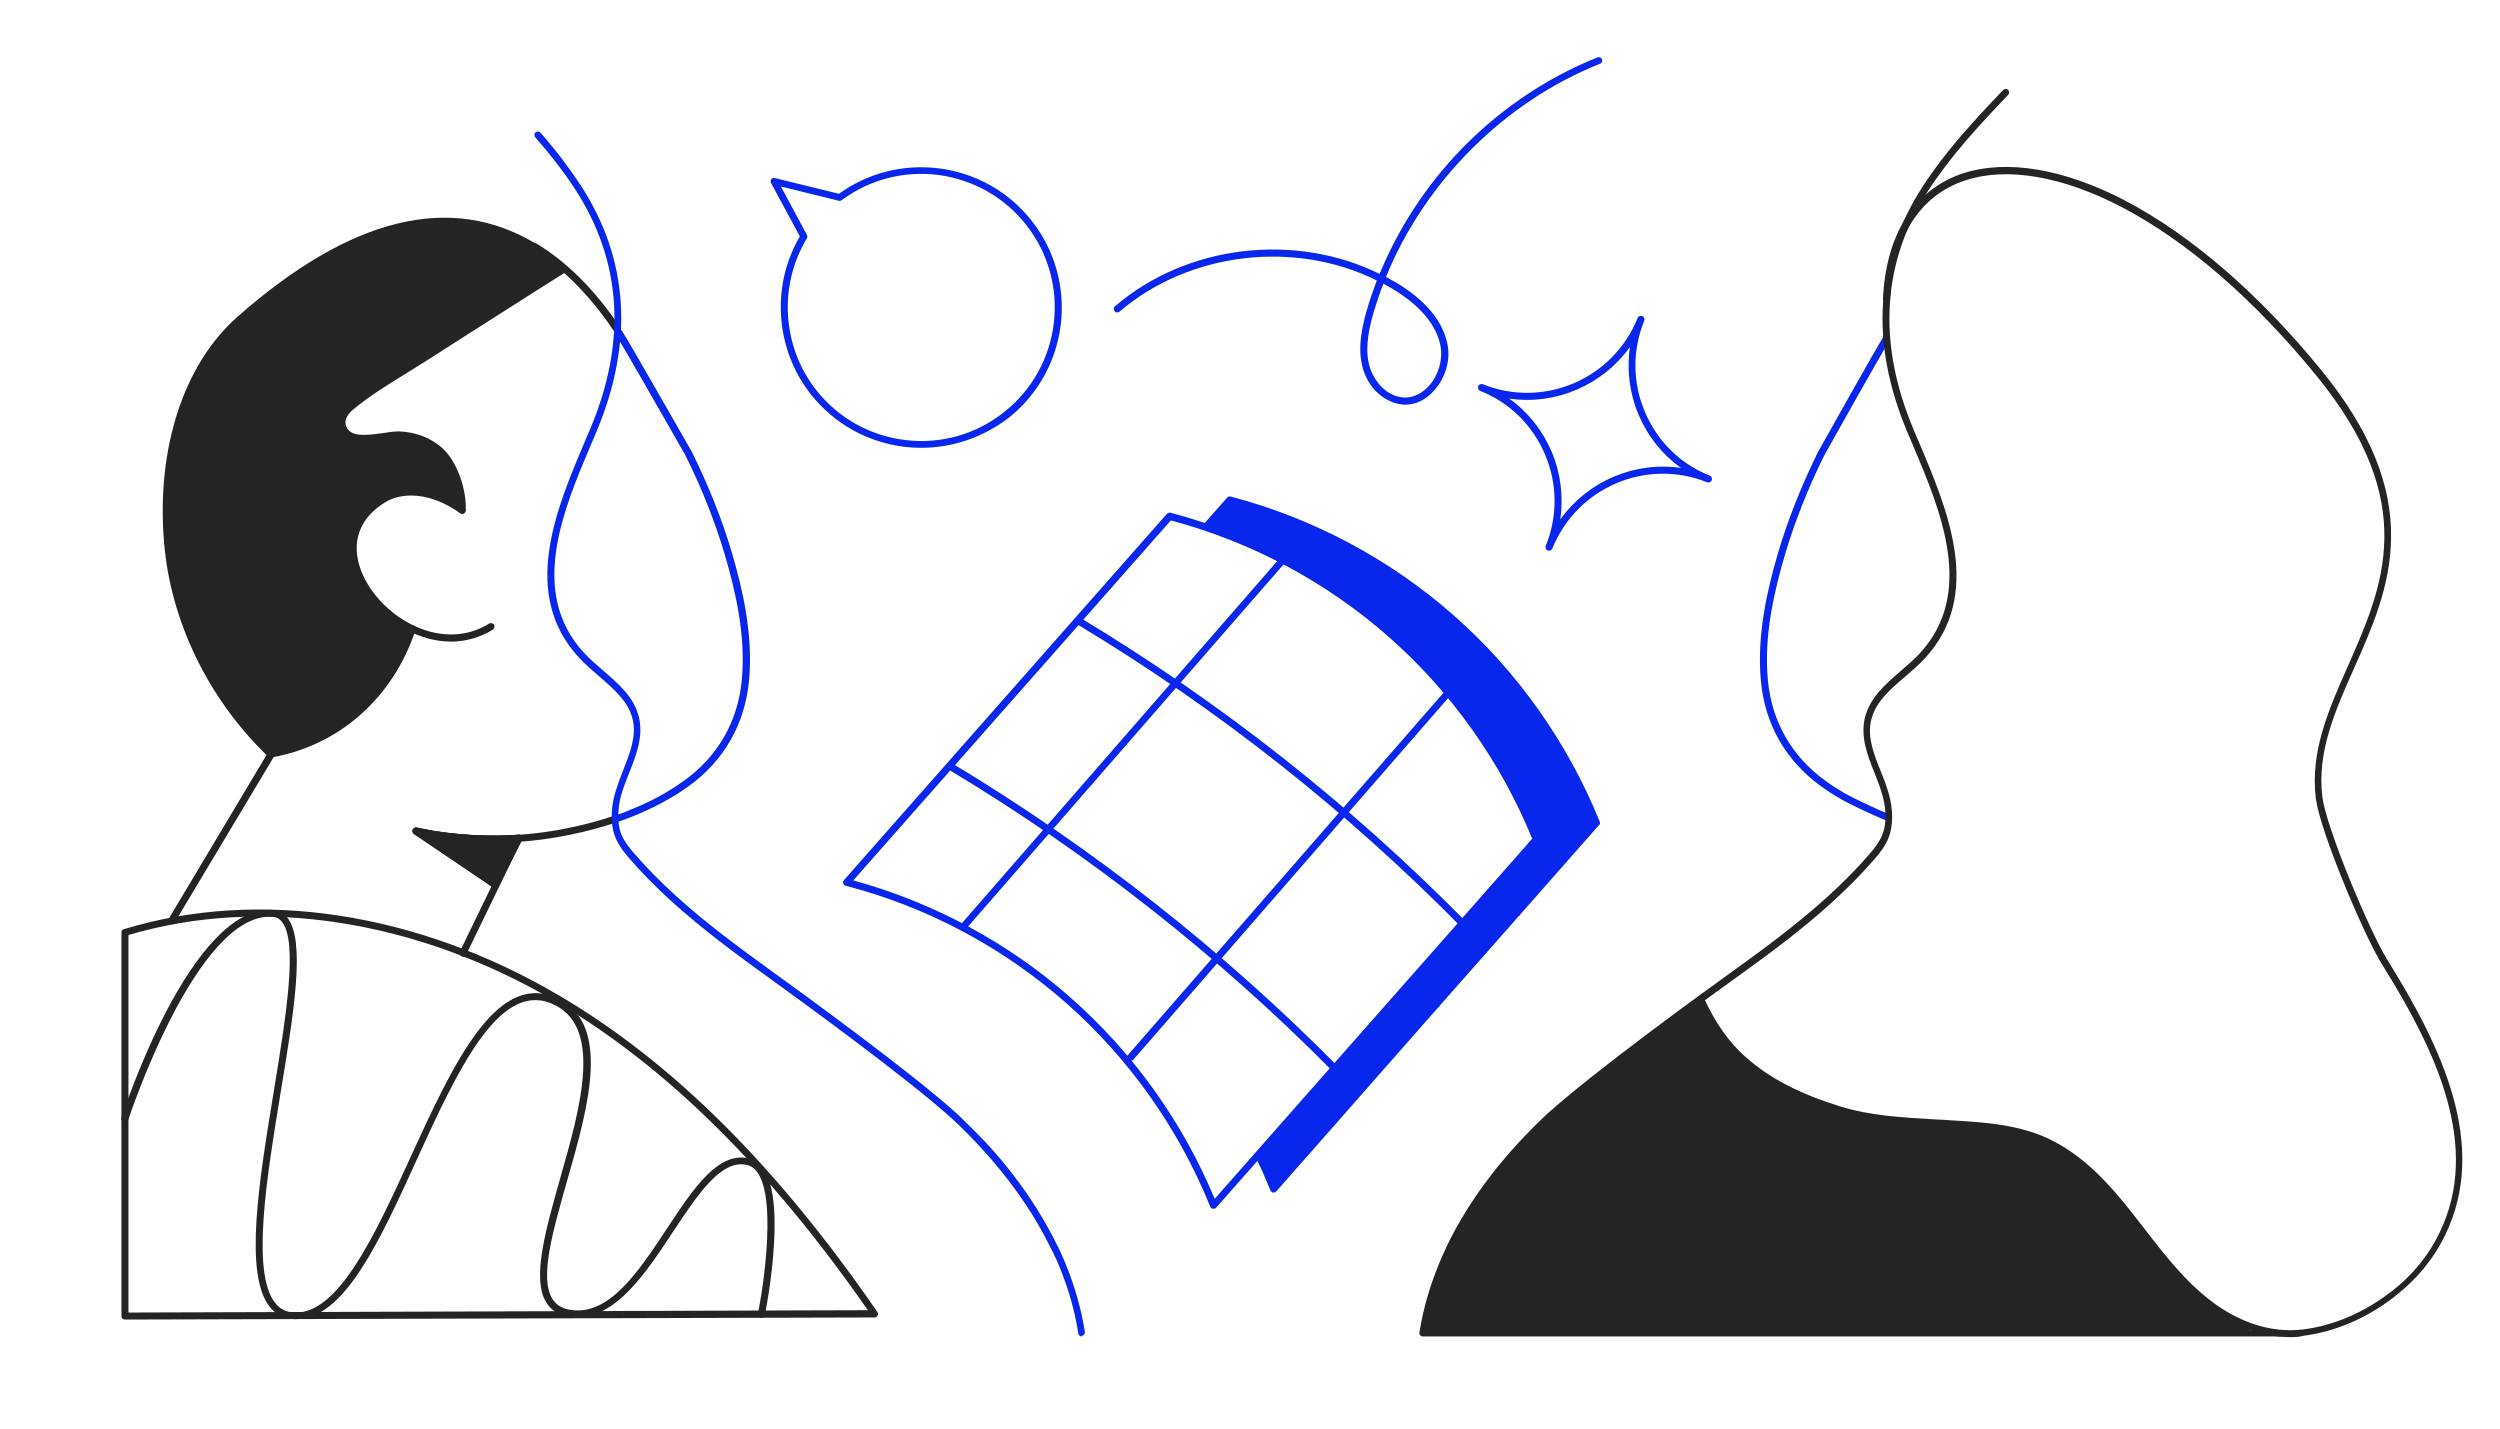 <svg width="350" height="200" viewBox="0 0 350 200" fill="none" xmlns="http://www.w3.org/2000/svg">
<g clip-path="url(#clip0)">
<path d="M78.483 37.331C78.09 36.97 77.761 36.675 77.433 36.445C76.383 35.625 75.202 34.805 73.628 33.886C70.019 31.95 66.18 30.966 62.177 30.966C53.483 30.966 43.837 35.592 33.47 44.713C26.023 51.275 22.217 62.987 23.332 75.979C24.251 86.839 29.467 97.567 37.604 105.474C37.702 105.573 37.801 105.605 37.932 105.605C37.965 105.605 37.998 105.605 38.03 105.605C47.118 103.932 54.435 97.502 57.551 88.414C57.617 88.184 57.519 87.922 57.322 87.823L57.191 87.758C57.158 87.725 57.125 87.725 57.092 87.692C52.696 85.362 49.546 80.933 49.448 76.931C49.382 74.897 50.104 72.042 53.713 69.877C54.763 69.254 56.009 68.925 57.355 68.925C59.422 68.925 61.816 69.713 63.949 71.058C64.015 71.091 64.113 71.124 64.212 71.124C64.31 71.124 64.376 71.091 64.441 71.058C64.605 70.96 64.704 70.796 64.671 70.632C64.572 68.204 63.424 64.824 61.521 63.086C60.045 61.708 57.978 60.92 55.747 60.855C55.714 60.855 55.648 60.855 55.616 60.855C55.091 60.855 54.402 60.953 53.68 61.051H53.647C52.794 61.183 51.81 61.314 50.924 61.314C49.153 61.314 48.234 60.789 47.906 59.575C47.643 58.624 48.299 57.639 48.988 57.049C51.318 55.08 54.041 53.407 56.698 51.8L56.731 51.767C57.715 51.176 58.7 50.553 59.684 49.929C63.063 47.764 66.803 45.369 71.462 42.416C73.759 40.973 76.055 39.496 78.385 38.053C78.516 37.987 78.582 37.823 78.615 37.692C78.647 37.561 78.582 37.429 78.483 37.331Z" fill="#242424"/>
<path d="M129.008 62.692C128.221 62.692 127.466 62.659 126.679 62.561C121.462 61.937 116.803 59.345 113.523 55.211C108.536 48.879 107.912 40.021 111.981 33.099L107.945 25.618C107.847 25.454 107.88 25.224 107.978 25.093C108.109 24.929 108.306 24.864 108.47 24.929L117.46 27.127C121.561 24.175 126.548 22.928 131.567 23.584C136.685 24.273 141.246 26.865 144.428 30.9C151.154 39.431 149.678 51.799 141.18 58.525C137.637 61.215 133.405 62.692 129.008 62.692ZM109.323 26.11L112.965 32.869C113.063 33.033 113.03 33.197 112.965 33.361C108.962 39.988 109.487 48.519 114.277 54.621C117.361 58.525 121.79 61.019 126.777 61.609C131.731 62.2 136.62 60.822 140.557 57.705C148.661 51.307 150.038 39.529 143.641 31.458C140.622 27.619 136.259 25.159 131.436 24.503C126.613 23.879 121.79 25.093 117.853 28.013C117.722 28.112 117.591 28.144 117.46 28.112L109.323 26.11Z" fill="#0826EC"/>
<path d="M64.835 133.952C64.769 133.952 64.704 133.952 64.605 133.886C64.375 133.755 64.244 133.46 64.375 133.23L72.184 117.121C72.315 116.891 72.61 116.76 72.84 116.891C73.07 117.023 73.201 117.318 73.07 117.548L65.261 133.657C65.196 133.853 64.999 133.952 64.835 133.952Z" fill="#242424"/>
<path d="M17.492 184.739C17.361 184.739 17.23 184.674 17.131 184.608C17.066 184.51 17 184.379 17 184.247V130.54C17 130.31 17.131 130.146 17.361 130.08C36.291 124.306 58.503 127.718 78.319 139.398C94.198 148.749 108.733 163.217 122.84 183.69C122.939 183.854 122.971 184.05 122.873 184.182C122.775 184.346 122.611 184.444 122.447 184.444L17.492 184.739ZM17.984 130.901V183.755L121.495 183.427C107.65 163.512 93.345 149.372 77.827 140.218C58.371 128.768 36.587 125.389 17.984 130.901Z" fill="#242424"/>
<path d="M63.161 89.824C61.094 89.824 58.962 89.267 56.895 88.184C52.335 85.756 49.087 81.13 48.988 76.963C48.923 74.798 49.677 71.747 53.516 69.418C57.223 67.219 62.013 68.925 64.999 71.058C65.228 71.222 65.261 71.517 65.097 71.747C64.933 71.977 64.638 72.009 64.408 71.845C60.012 68.696 56.075 69.024 54.008 70.27C51.285 71.911 49.874 74.208 49.94 76.931C50.038 80.769 53.089 85.034 57.354 87.298C61.193 89.332 65.261 89.332 68.476 87.298C68.706 87.167 69.001 87.233 69.165 87.462C69.297 87.692 69.231 87.987 69.001 88.151C67.23 89.234 65.228 89.824 63.161 89.824Z" fill="#242424"/>
<path d="M37.965 106.032C37.735 106.032 37.538 105.868 37.472 105.638C37.44 105.376 37.604 105.113 37.866 105.08C46.954 103.44 54.205 97.01 57.223 87.889C57.322 87.626 57.584 87.495 57.846 87.561C58.109 87.659 58.24 87.922 58.175 88.184C55.058 97.666 47.512 104.359 38.063 106.032C38.03 106.032 37.997 106.032 37.965 106.032Z" fill="#242424"/>
<path d="M64.704 71.911C64.704 71.911 64.671 71.911 64.704 71.911C64.408 71.911 64.211 71.648 64.211 71.386C64.343 68.991 63.194 65.218 61.226 63.446C59.815 62.167 57.912 61.445 55.812 61.379C55.32 61.379 54.566 61.478 53.811 61.576C51.449 61.937 48.201 62.429 47.479 59.706C47.151 58.492 47.938 57.311 48.759 56.622C51.121 54.654 53.877 52.948 56.501 51.34C57.486 50.749 58.503 50.093 59.454 49.47C62.899 47.239 66.541 44.942 71.232 41.957C73.66 40.415 76.055 38.906 78.483 37.364C78.713 37.232 79.008 37.298 79.172 37.528C79.303 37.757 79.238 38.053 79.008 38.217C76.58 39.726 74.185 41.268 71.757 42.81C67.033 45.795 63.424 48.125 59.979 50.323C58.995 50.946 57.978 51.57 56.993 52.193C54.369 53.801 51.679 55.474 49.349 57.41C48.791 57.869 48.201 58.722 48.398 59.476C48.857 61.182 50.957 61.018 53.647 60.625C54.467 60.493 55.222 60.395 55.845 60.395C58.175 60.461 60.34 61.314 61.915 62.724C64.146 64.759 65.36 68.827 65.196 71.451C65.163 71.714 64.966 71.911 64.704 71.911Z" fill="#242424"/>
<path d="M69.1 117.974C66.245 117.974 63.391 117.744 60.536 117.285C59.749 117.154 58.929 116.99 58.142 116.826C57.879 116.76 57.715 116.498 57.748 116.235C57.813 115.973 58.076 115.809 58.338 115.841C59.126 116.005 59.913 116.17 60.668 116.301C66.901 117.318 73.233 117.219 79.467 115.94C81.764 115.481 83.962 114.89 85.996 114.201C86.258 114.103 86.521 114.267 86.619 114.496C86.718 114.759 86.554 115.021 86.324 115.12C84.257 115.809 82.026 116.432 79.664 116.891C76.186 117.613 72.643 117.974 69.1 117.974Z" fill="#242424"/>
<path d="M86.193 115.153C85.996 115.153 85.799 115.021 85.734 114.824C85.635 114.562 85.799 114.299 86.029 114.201C86.751 113.971 87.473 113.709 88.162 113.414L88.457 113.282C90.196 112.593 91.803 111.806 93.28 110.92C94.165 110.395 95.019 109.838 95.839 109.247C100.53 105.835 103.286 101.012 103.844 95.271C104.467 88.906 102.893 82.541 101.482 77.685C100.137 73.158 98.299 68.433 95.937 63.709C95.872 63.578 87.177 48.354 86.226 46.845C86.095 46.616 86.16 46.32 86.39 46.156C86.62 46.025 86.915 46.091 87.079 46.32C88.063 47.83 96.495 62.626 96.856 63.249C99.218 68.04 101.121 72.797 102.466 77.39C103.91 82.311 105.484 88.807 104.861 95.336C104.271 101.373 101.383 106.458 96.462 110.034C95.642 110.625 94.756 111.215 93.837 111.74C92.328 112.626 90.655 113.446 88.883 114.168L88.588 114.299C87.899 114.562 87.144 114.857 86.423 115.087C86.291 115.12 86.226 115.153 86.193 115.153Z" fill="#0826EC"/>
<path d="M86.324 46.55C86.16 46.55 85.996 46.484 85.931 46.32C82.519 41.268 78.713 37.462 74.612 34.968C74.382 34.837 74.317 34.509 74.448 34.279C74.579 34.05 74.907 33.984 75.137 34.115C79.369 36.675 83.273 40.579 86.784 45.763C86.948 45.992 86.882 46.287 86.653 46.452C86.489 46.517 86.423 46.55 86.324 46.55Z" fill="#242424"/>
<path d="M24.12 129.26C24.021 129.26 23.956 129.227 23.857 129.195C23.628 129.063 23.562 128.768 23.693 128.506L37.309 105.704C29.107 97.731 23.89 86.937 22.971 75.979C21.856 62.823 25.695 51.012 33.24 44.352C49.087 30.375 63.162 26.93 75.071 34.148C75.301 34.28 75.367 34.608 75.235 34.837C75.104 35.067 74.776 35.133 74.546 35.001C63.063 28.013 49.382 31.425 33.897 45.074C26.58 51.537 22.84 63.053 23.956 75.881C24.874 86.707 30.091 97.403 38.293 105.244C38.457 105.408 38.49 105.671 38.391 105.868L24.546 128.998C24.448 129.162 24.284 129.26 24.12 129.26Z" fill="#242424"/>
<path d="M41.475 184.674C41.344 184.674 41.246 184.674 41.114 184.674C39.736 184.608 38.621 184.017 37.768 182.968C34.126 178.407 36.259 165.382 38.326 152.817C39.999 142.548 41.77 131.918 39.474 129.063C39.113 128.604 38.654 128.374 38.096 128.341C27.532 127.751 18.05 156.491 17.952 156.786C17.853 157.049 17.591 157.18 17.328 157.115C17.066 157.016 16.934 156.754 17 156.491C17.394 155.277 26.81 126.734 38.129 127.39C38.982 127.423 39.671 127.817 40.228 128.473C42.788 131.688 41.18 141.563 39.277 153.013C37.341 164.825 35.143 178.178 38.523 182.41C39.179 183.263 40.065 183.689 41.147 183.755C47.348 184.116 52.532 172.83 57.519 161.905C63.293 149.306 69.297 136.248 77.532 139.562C85.799 142.876 82.42 154.785 79.402 165.284C77.401 172.305 75.498 178.932 77.335 181.852C77.86 182.672 78.647 183.164 79.73 183.361C85.242 184.346 89.376 178.046 93.411 171.944C97.086 166.367 100.596 161.084 104.927 162.2C107.584 162.889 108.765 166.859 108.372 173.945C108.109 179.063 107.092 184.083 107.092 184.116C107.027 184.378 106.764 184.542 106.502 184.51C106.239 184.444 106.075 184.182 106.108 183.919C107.191 178.538 109.061 164.267 104.664 163.118C101.023 162.167 97.742 167.154 94.231 172.436C90.524 178.079 86.325 184.411 80.846 184.411C80.419 184.411 79.992 184.378 79.566 184.313C78.188 184.083 77.138 183.427 76.482 182.344C74.415 179.063 76.383 172.206 78.418 164.989C81.305 154.884 84.553 143.433 77.105 140.448C69.756 137.495 63.949 150.094 58.372 162.298C53.155 173.781 48.168 184.674 41.475 184.674Z" fill="#242424"/>
<path d="M151.449 187.102C151.219 187.102 150.99 186.938 150.957 186.675L150.924 186.511C150.924 186.511 150.924 186.478 150.924 186.445C150.465 183.526 149.612 180.54 148.431 177.62L148.398 177.522C148.299 177.259 148.168 176.997 148.07 176.734C148.037 176.636 147.742 175.98 147.676 175.881C147.545 175.619 147.446 175.356 147.315 175.127L147.249 175.028C146.429 173.322 145.478 171.583 144.428 169.91C142.427 166.728 140.032 163.611 137.308 160.658C136.127 159.378 134.815 158.033 133.404 156.721C126.974 150.881 111.849 139.923 107.354 136.675L107.256 136.609C103.155 133.657 98.398 130.146 94.034 126.209C91.803 124.175 89.867 122.206 88.129 120.205C86.324 118.138 85.471 116.531 85.668 113.479C85.799 111.511 86.554 109.641 87.243 107.836C88.194 105.408 89.113 103.112 88.588 100.782C88.03 98.256 85.996 96.517 83.831 94.647C82.879 93.827 81.928 93.007 81.075 92.088C72.807 83.164 77.859 71.288 81.895 61.773C82.157 61.183 82.387 60.592 82.65 60.002C87.768 47.83 87.046 36.576 80.55 26.537C79.041 24.207 77.203 21.812 74.939 19.221C74.775 19.024 74.775 18.696 74.972 18.532C75.169 18.367 75.497 18.367 75.661 18.564C77.958 21.189 79.795 23.65 81.337 26.012C88.03 36.314 88.752 47.895 83.535 60.362C83.306 60.953 83.043 61.544 82.781 62.134C78.844 71.419 73.955 82.935 81.764 91.399C82.551 92.252 83.502 93.073 84.421 93.86C86.587 95.73 88.85 97.666 89.474 100.52C90.064 103.177 89.08 105.704 88.096 108.164C87.407 109.903 86.685 111.708 86.587 113.512C86.39 116.235 87.144 117.613 88.817 119.516C90.524 121.485 92.427 123.42 94.625 125.422C98.955 129.359 103.68 132.804 107.748 135.756L107.846 135.822C112.341 139.07 127.499 150.061 133.995 155.934C135.406 157.279 136.751 158.624 137.965 159.903C140.753 162.889 143.181 166.071 145.215 169.319C146.298 171.058 147.249 172.797 148.102 174.536L148.168 174.634C148.299 174.897 148.398 175.159 148.529 175.422C148.595 175.553 148.857 176.209 148.923 176.308C149.021 176.57 149.152 176.833 149.251 177.095L149.284 177.193C150.498 180.179 151.351 183.23 151.843 186.216C151.843 186.249 151.843 186.281 151.843 186.281L151.875 186.445C151.908 186.708 151.744 186.97 151.482 187.003C151.482 187.102 151.449 187.102 151.449 187.102Z" fill="#0826EC"/>
<path d="M264.212 114.89C264.146 114.89 264.081 114.89 264.015 114.857C262.408 114.201 259.192 112.725 257.552 111.773C256.633 111.248 255.747 110.658 254.927 110.067C250.006 106.491 247.086 101.406 246.528 95.369C245.905 88.84 247.48 82.344 248.923 77.423C250.268 72.83 252.171 68.072 254.501 63.315C254.829 62.692 262.67 48.748 263.622 47.239C263.753 47.009 264.081 46.944 264.311 47.075C264.54 47.206 264.606 47.534 264.475 47.764C263.523 49.273 255.452 63.61 255.387 63.775C253.057 68.466 251.22 73.191 249.875 77.718C248.464 82.574 246.889 88.939 247.513 95.303C248.07 101.045 250.826 105.868 255.518 109.28C256.305 109.87 257.191 110.428 258.077 110.953C259.652 111.872 262.834 113.315 264.409 113.971C264.671 114.07 264.77 114.365 264.671 114.628C264.606 114.759 264.409 114.89 264.212 114.89Z" fill="#0826EC"/>
<path d="M216.869 77.095C216.804 77.095 216.738 77.095 216.672 77.062C216.475 76.996 216.377 76.799 216.377 76.603C216.377 76.537 216.377 76.472 216.41 76.406C218.083 72.272 218.05 67.744 216.311 63.643C214.573 59.542 211.357 56.36 207.223 54.719C207.027 54.654 206.928 54.457 206.928 54.26C206.928 54.194 206.928 54.129 206.961 54.063C207.059 53.801 207.355 53.702 207.617 53.801C216.115 57.213 225.826 53.079 229.271 44.516C229.369 44.254 229.665 44.155 229.927 44.254C230.124 44.319 230.222 44.516 230.222 44.713C230.222 44.778 230.222 44.844 230.189 44.91C228.516 49.044 228.549 53.571 230.288 57.672C232.027 61.773 235.242 64.956 239.376 66.596C239.573 66.662 239.671 66.859 239.671 67.055C239.671 67.121 239.671 67.187 239.638 67.252C239.54 67.515 239.245 67.613 238.982 67.515C230.485 64.103 220.773 68.237 217.328 76.799C217.263 76.964 217.066 77.095 216.869 77.095ZM211.292 55.802C213.916 57.672 215.951 60.231 217.23 63.25C218.51 66.268 218.903 69.549 218.444 72.731C222.283 67.351 228.844 64.562 235.34 65.513C232.716 63.643 230.682 61.084 229.402 58.066C228.123 55.047 227.729 51.767 228.188 48.584C224.35 53.932 217.788 56.754 211.292 55.802Z" fill="#0826EC"/>
<path d="M196.725 56.655C196.594 56.655 196.43 56.655 196.299 56.622C194.166 56.425 191.509 54.654 190.688 51.143C190.065 48.42 190.721 45.631 191.41 43.236C191.804 41.891 192.263 40.579 192.755 39.267C181.272 33.558 166.509 35.264 156.732 43.63C156.535 43.794 156.207 43.794 156.043 43.564C155.879 43.368 155.879 43.039 156.108 42.875C166.148 34.247 181.305 32.508 193.149 38.348C195.577 32.41 199.12 26.832 203.549 21.976C209.192 15.841 216.148 11.018 223.661 8.033C223.923 7.934 224.186 8.066 224.284 8.295C224.383 8.558 224.251 8.82 224.022 8.919C210.636 14.234 199.481 25.421 194.035 38.774C194.527 39.037 195.019 39.332 195.511 39.595C199.645 42.088 202.04 45.008 202.663 48.289C203.09 50.454 202.335 52.948 200.793 54.654C199.645 55.966 198.234 56.655 196.725 56.655ZM193.674 39.726C193.182 40.973 192.755 42.252 192.362 43.532C191.705 45.795 191.082 48.453 191.64 50.913C192.132 53.112 193.936 55.408 196.364 55.638C197.709 55.769 198.989 55.179 200.039 54.03C201.384 52.554 202.007 50.389 201.679 48.486C201.121 45.5 198.858 42.81 194.986 40.448C194.56 40.218 194.1 39.956 193.674 39.726Z" fill="#0826EC"/>
<path d="M69.297 124.339C69.198 124.339 69.1 124.306 69.034 124.241L57.978 116.76C57.781 116.629 57.715 116.367 57.814 116.137C57.912 115.907 58.142 115.809 58.371 115.874C58.437 115.874 64.704 117.416 72.61 116.859C72.774 116.859 72.971 116.924 73.07 117.088C73.168 117.252 73.168 117.416 73.103 117.58L69.756 124.077C69.691 124.208 69.592 124.306 69.428 124.339C69.395 124.339 69.33 124.339 69.297 124.339ZM60.504 117.285L69.133 123.125L71.823 117.876C67.033 118.138 62.932 117.679 60.504 117.285Z" fill="#242424"/>
<path d="M73.037 117.088C72.939 116.924 72.775 116.859 72.578 116.859C64.671 117.416 58.404 115.907 58.339 115.874C58.109 115.809 57.88 115.94 57.781 116.137C57.683 116.366 57.748 116.596 57.945 116.76L69.002 124.24C69.1 124.306 69.166 124.339 69.264 124.339C69.297 124.339 69.33 124.339 69.395 124.339C69.526 124.306 69.658 124.208 69.723 124.076L73.07 117.58C73.168 117.416 73.135 117.219 73.037 117.088Z" fill="#242424"/>
<path d="M223.956 115.021C219.494 103.998 212.44 93.991 203.516 86.15C194.592 78.276 183.798 72.534 172.283 69.516C172.119 69.483 171.922 69.516 171.791 69.68L168.542 73.355C178.09 76.603 187.014 81.754 194.56 88.414C203.484 96.288 210.537 106.262 214.999 117.285C215.065 117.449 215.032 117.646 214.901 117.81L175.859 162.134C176.581 163.611 177.237 165.12 177.86 166.662C177.926 166.826 178.057 166.925 178.221 166.957C178.254 166.957 178.287 166.957 178.319 166.957C178.451 166.957 178.582 166.892 178.68 166.793L190.032 153.9C190.032 153.9 190.065 153.9 190.065 153.867C190.13 153.834 190.196 153.768 190.229 153.67L201.318 141.071C201.351 141.071 201.384 141.039 201.384 141.039C201.482 140.973 201.548 140.875 201.581 140.776L212.637 128.243C212.67 128.243 212.703 128.21 212.703 128.21C212.801 128.145 212.867 128.046 212.9 127.948L223.89 115.481C224.022 115.382 224.054 115.186 223.956 115.021Z" fill="#0826EC"/>
<path d="M169.888 169.221C169.855 169.221 169.822 169.221 169.789 169.221C169.625 169.188 169.494 169.09 169.428 168.926C165.032 158.033 158.077 148.191 149.251 140.415C140.426 132.639 129.796 126.963 118.411 124.011C118.247 123.978 118.116 123.847 118.05 123.683C117.985 123.519 118.05 123.355 118.149 123.223L163.359 71.944C163.49 71.812 163.687 71.747 163.851 71.78C175.367 74.798 186.161 80.54 195.085 88.413C204.009 96.288 211.062 106.261 215.524 117.285C215.59 117.449 215.557 117.646 215.426 117.81L204.435 130.277C204.402 130.376 204.337 130.474 204.238 130.54C204.205 130.572 204.173 130.572 204.173 130.572L193.083 143.171C193.051 143.237 192.985 143.302 192.919 143.368C192.919 143.368 192.887 143.368 192.887 143.401L181.797 155.999C181.764 156.097 181.699 156.196 181.6 156.261C181.568 156.294 181.535 156.294 181.535 156.294L170.216 169.122C170.183 169.188 170.019 169.221 169.888 169.221ZM119.461 123.256C130.682 126.34 141.18 131.983 149.907 139.693C158.634 147.37 165.59 157.082 170.052 167.843L180.977 155.441L192.296 142.613L203.615 129.785L214.507 117.416C210.111 106.655 203.188 96.878 194.461 89.201C185.734 81.491 175.17 75.848 163.917 72.862L119.461 123.256Z" fill="#0826EC"/>
<path d="M320.675 187.2C316.213 187.2 312.473 185.33 309.98 183.624C309.061 183.001 308.11 182.246 307.191 181.426C304.271 178.834 301.843 175.684 299.481 172.633C295.872 167.974 292.132 163.151 286.719 160.461C282.552 158.394 277.828 158.099 273.267 157.836C272.513 157.804 271.758 157.738 270.971 157.705C266.443 157.475 261.751 157.213 257.322 155.835C251.417 153.998 247.217 151.8 243.772 148.748C241.312 146.583 239.31 143.762 237.637 140.087C237.539 139.825 237.637 139.562 237.867 139.431C238.129 139.332 238.392 139.431 238.523 139.66C240.131 143.204 242.066 145.927 244.396 147.994C247.742 150.947 251.81 153.079 257.585 154.884C261.883 156.229 266.509 156.458 270.971 156.721C271.725 156.754 272.513 156.787 273.267 156.852C277.729 157.115 282.749 157.41 287.112 159.575C292.755 162.364 296.561 167.285 300.236 172.042C302.565 175.061 304.993 178.178 307.815 180.704C308.7 181.491 309.619 182.213 310.505 182.836C313.195 184.674 317.46 186.741 322.48 186.117C326.614 185.592 330.748 183.854 334.455 181.065C334.619 180.934 334.783 180.835 334.947 180.704C336.325 179.621 337.572 178.407 338.589 177.161C339.77 175.75 340.754 174.208 341.542 172.567C347.414 160.461 340.951 147.042 333.799 135.527L333.471 135.002C330.912 130.868 324.809 116.366 324.219 111.806C323.399 105.244 325.99 99.404 328.714 93.237C333.668 82.016 338.819 70.402 324.317 52.62C315.623 41.957 306.207 33.788 297.053 28.997C288.753 24.667 280.944 23.322 275.137 25.257C268.74 27.357 265.032 33.263 264.606 41.858C264.606 42.121 264.376 42.35 264.081 42.318C263.818 42.318 263.589 42.088 263.621 41.793C264.048 32.738 268.018 26.537 274.809 24.273C280.912 22.272 288.95 23.617 297.513 28.079C306.765 32.934 316.312 41.169 325.072 51.931C331.699 60.1 334.882 67.744 334.75 75.389C334.652 82.114 332.06 87.954 329.567 93.565C326.876 99.601 324.35 105.31 325.137 111.609C325.695 115.973 331.765 130.408 334.225 134.378C334.455 134.739 334.521 134.87 334.553 134.903C341.804 146.649 348.431 160.363 342.329 172.895C341.509 174.602 340.459 176.209 339.245 177.686C338.162 178.998 336.883 180.212 335.439 181.36C335.275 181.491 335.111 181.623 334.947 181.754C331.141 184.641 326.843 186.445 322.513 187.003C321.988 187.167 321.299 187.2 320.675 187.2Z" fill="#242424"/>
<path d="M319.199 187.102H199.185C199.054 187.102 198.89 187.036 198.825 186.938C198.726 186.839 198.693 186.675 198.726 186.544L198.759 186.38C198.759 186.347 198.759 186.347 198.759 186.314C199.251 183.329 200.104 180.277 201.318 177.292L201.351 177.193C201.449 176.931 201.581 176.668 201.679 176.406C201.712 176.308 202.007 175.651 202.073 175.52C202.204 175.258 202.302 174.995 202.434 174.733L202.466 174.634C203.287 172.896 204.271 171.124 205.353 169.385C207.388 166.137 209.815 162.987 212.604 159.969C213.818 158.657 215.13 157.311 216.541 155.999C223.037 150.126 238.195 139.103 242.69 135.888L242.788 135.822C246.889 132.869 251.613 129.391 255.911 125.487C258.11 123.486 260.012 121.55 261.718 119.582C263.359 117.679 264.113 116.301 263.949 113.578C263.818 111.773 263.129 109.969 262.44 108.23C261.456 105.769 260.472 103.243 261.062 100.586C261.718 97.731 263.949 95.796 266.115 93.925C267.033 93.138 267.985 92.318 268.772 91.465C276.581 83 271.692 71.484 267.755 62.2C267.493 61.609 267.263 61.019 267.001 60.428C261.751 47.928 262.506 36.379 269.199 26.078C272.381 21.156 276.351 16.891 280.452 12.593C280.649 12.396 280.944 12.396 281.141 12.593C281.338 12.79 281.338 13.085 281.141 13.282C277.073 17.547 273.136 21.78 269.986 26.635C263.49 36.642 262.768 47.928 267.886 60.1C268.116 60.69 268.379 61.281 268.641 61.872C272.677 71.419 277.729 83.263 269.461 92.187C268.608 93.105 267.657 93.925 266.705 94.746C264.54 96.583 262.539 98.322 261.948 100.881C261.423 103.243 262.309 105.507 263.293 107.935C264.015 109.739 264.737 111.609 264.868 113.578C265.065 116.629 264.212 118.237 262.407 120.303C260.669 122.305 258.733 124.273 256.502 126.307C252.138 130.277 247.381 133.755 243.28 136.708L243.182 136.773C238.687 139.989 223.595 150.979 217.132 156.819C215.754 158.132 214.441 159.444 213.228 160.756C210.504 163.709 208.109 166.826 206.108 170.008C205.058 171.714 204.107 173.42 203.287 175.159L203.254 175.258C203.123 175.52 203.024 175.75 202.893 176.012C202.827 176.144 202.565 176.767 202.499 176.865C202.401 177.128 202.269 177.39 202.171 177.653L202.138 177.751C200.99 180.54 200.203 183.394 199.71 186.216H319.166C319.429 186.216 319.658 186.445 319.658 186.708C319.658 186.97 319.461 187.102 319.199 187.102Z" fill="#242424"/>
<path d="M199.711 186.544C199.612 186.544 199.481 186.511 199.415 186.413C199.35 186.314 199.317 186.216 199.317 186.117C199.809 183.263 200.629 180.409 201.778 177.587L201.81 177.489C201.909 177.226 202.04 176.964 202.138 176.701C202.171 176.603 202.467 175.947 202.532 175.816C202.663 175.553 202.762 175.291 202.893 175.061L202.926 174.963C203.746 173.224 204.697 171.485 205.78 169.779C207.781 166.564 210.209 163.447 212.932 160.461C214.114 159.182 215.459 157.836 216.837 156.524C221.528 152.259 230.682 145.402 237.539 140.35C237.604 140.317 237.67 140.284 237.768 140.284C237.801 140.284 237.834 140.284 237.867 140.284C237.965 140.317 238.064 140.382 238.097 140.481C239.704 143.893 241.607 146.55 243.936 148.584C247.349 151.603 251.482 153.768 257.355 155.573C261.751 156.951 266.41 157.18 270.905 157.41C271.66 157.443 272.447 157.476 273.202 157.541C277.795 157.804 282.585 158.099 286.784 160.199C292.296 162.922 296.069 167.777 299.678 172.502C302.04 175.553 304.468 178.67 307.355 181.229C308.274 182.049 309.193 182.771 310.111 183.394C311.588 184.411 313.162 185.232 314.737 185.822C314.901 185.888 315 186.052 314.967 186.249C314.934 186.445 314.77 186.544 314.606 186.544H199.711V186.544Z" fill="#242424"/>
<path d="M186.883 150.061C186.751 150.061 186.62 150.028 186.522 149.93C170.478 133.722 152.466 119.549 132.913 107.803C132.683 107.672 132.617 107.377 132.749 107.114C132.88 106.885 133.175 106.819 133.438 106.95C153.024 118.761 171.134 132.968 187.243 149.241C187.44 149.437 187.44 149.733 187.243 149.93C187.145 149.995 187.014 150.061 186.883 150.061Z" fill="#0826EC"/>
<path d="M204.993 129.982C204.861 129.982 204.73 129.949 204.632 129.851C188.556 113.512 170.445 99.207 150.793 87.397C150.563 87.265 150.498 86.937 150.629 86.707C150.76 86.478 151.055 86.412 151.318 86.543C171.036 98.42 189.212 112.757 205.353 129.162C205.55 129.359 205.55 129.654 205.353 129.851C205.222 129.949 205.124 129.982 204.993 129.982Z" fill="#0826EC"/>
<path d="M158.273 148.519C158.175 148.519 158.044 148.486 157.945 148.388C157.748 148.223 157.716 147.895 157.913 147.699L203.155 95.763C203.32 95.566 203.648 95.533 203.844 95.73C204.041 95.894 204.074 96.222 203.877 96.419L158.667 148.355C158.569 148.453 158.437 148.519 158.273 148.519Z" fill="#0826EC"/>
<path d="M134.848 130.277C134.75 130.277 134.618 130.245 134.52 130.146C134.323 129.982 134.29 129.654 134.487 129.457L179.796 77.423C179.96 77.226 180.288 77.193 180.485 77.39C180.682 77.554 180.714 77.882 180.518 78.079L135.209 130.081C135.111 130.212 134.979 130.277 134.848 130.277Z" fill="#0826EC"/>
</g>
<defs>
<clipPath id="clip0">
<rect x="17" y="8" width="327.855" height="179.2" fill="white"/>
</clipPath>
</defs>
</svg>
